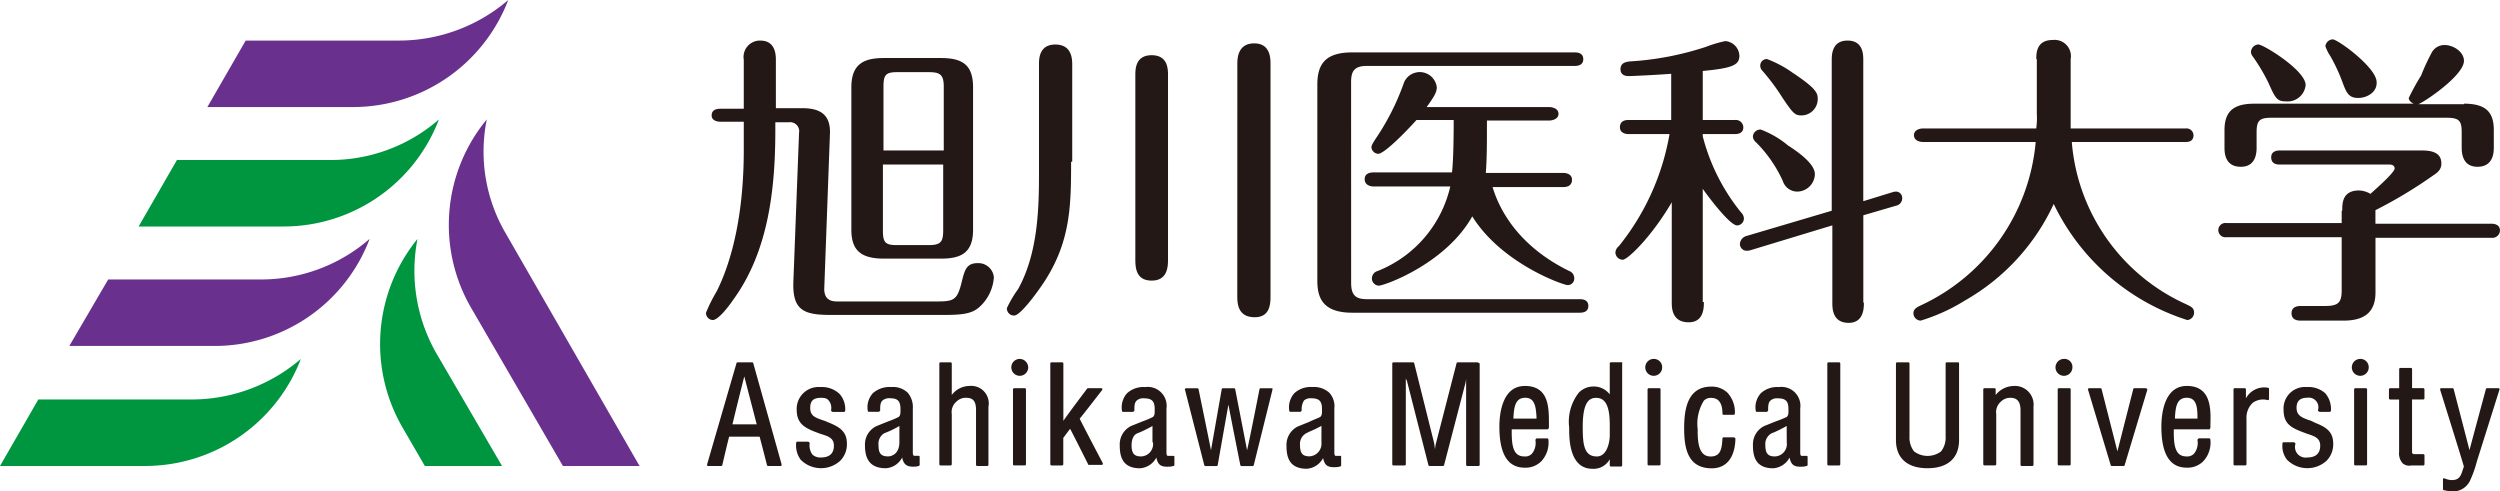 <svg xmlns="http://www.w3.org/2000/svg" width="219.999" height="43.236" viewBox="0 0 219.999 43.236">
  <g id="グループ_13480" data-name="グループ 13480" transform="translate(0 -23.382)">
    <path id="パス_1" data-name="パス 1" d="M156.722,19.786A1.446,1.446,0,0,1,158.16,18.1c1.19,0,1.388.942,1.388,1.686V24.05h2.33c1.339,0,2.479.4,2.43,2.182l-.5,13.635c-.05,1.14.744,1.19,1.14,1.19h8.727c1.537,0,1.835-.1,2.231-1.735.248-.992.4-1.636,1.388-1.636a1.372,1.372,0,0,1,1.438,1.24A3.876,3.876,0,0,1,177.4,41.6c-.645.545-1.487.645-3.074.645h-9.917c-2.33,0-3.421-.347-3.322-2.925l.5-13.09a.8.8,0,0,0-.892-.942H159.5v.694c0,4.958-.545,10.561-3.669,14.875-.4.595-1.339,1.835-1.835,1.835a.615.615,0,0,1-.595-.645,13.343,13.343,0,0,1,.942-1.884c1.487-2.975,2.38-7.239,2.38-12.4V25.24H154.64c-.248,0-.744-.1-.744-.545,0-.545.5-.595.744-.595h2.083V19.786ZM176.9,34.76c0,2.082-1.14,2.529-2.826,2.529h-5.008c-1.934,0-2.876-.645-2.876-2.529V22.215c0-2.132,1.19-2.578,2.876-2.578h5.008c1.884,0,2.826.595,2.826,2.578Zm-2.578-6.991v-5.6c0-1.041-.3-1.289-1.289-1.289h-2.826c-.992,0-1.19.248-1.19,1.289v5.6Zm-5.355,1.24v5.8c0,1.041.2,1.289,1.19,1.289h2.826c1.041,0,1.289-.248,1.289-1.289v-5.8Z" transform="translate(-91.271 8.852)" fill="#231815"/>
    <path id="パス_2" data-name="パス 2" d="M212.452,29.012c0,3.818-.05,6.892-2.231,10.363-.694,1.091-2.231,3.173-2.777,3.173a.625.625,0,0,1-.645-.645,9.963,9.963,0,0,1,.992-1.686c1.835-3.322,1.835-7.487,1.835-10.561V20.435c0-.446,0-1.735,1.438-1.735s1.487,1.24,1.487,1.785v8.528Zm8.528,8.528c0,.645,0,1.934-1.438,1.934s-1.438-1.24-1.438-1.934V21.426c0-.545,0-1.785,1.438-1.785s1.438,1.24,1.438,1.785Zm6.1-17.106c0-.446,0-1.835,1.487-1.835C230,18.6,230,19.939,230,20.435V40.764c0,.694,0,1.934-1.388,1.934-1.537,0-1.537-1.289-1.537-1.934Z" transform="translate(-118.195 8.6)" fill="#231815"/>
    <path id="パス_3" data-name="パス 3" d="M264.875,40.479c0,1.091.4,1.438,1.388,1.438h18.742c.248,0,.744.05.744.595s-.5.595-.744.595H264.974c-2.628,0-3.074-1.339-3.074-2.826V23.026c0-1.884.793-2.826,3.074-2.826h19.585c.248,0,.744.05.744.595s-.5.595-.744.595h-18.3c-1.14,0-1.388.5-1.388,1.438ZM266.858,32c-.248,0-.793-.1-.793-.645s.545-.595.793-.595h6.892c.149-1.24.149-4.016.149-4.611h-3.272c-.892.992-2.826,2.975-3.372,2.975a.637.637,0,0,1-.595-.545c0-.2.1-.347.347-.744a21.507,21.507,0,0,0,2.529-5.008,1.508,1.508,0,0,1,2.876.446c0,.446-.248.843-.892,1.735h10.759c.248,0,.843.1.843.595s-.595.595-.843.595h-5.454c0,1.934,0,3.421-.1,4.611h6.842c.248,0,.744.1.744.595,0,.545-.446.645-.744.645H277.32c.446,1.487,1.884,5.008,6.743,7.388a.671.671,0,0,1,.446.645.572.572,0,0,1-.595.595c-.347,0-5.8-1.884-8.38-6.049-2.33,4.165-7.735,6.1-8.231,6.1a.638.638,0,0,1-.6-.595.676.676,0,0,1,.5-.694A10.539,10.539,0,0,0,273.6,32Z" transform="translate(-145.975 7.793)" fill="#231815"/>
    <path id="パス_4" data-name="パス 4" d="M322.585,41.106c0,.5,0,1.785-1.339,1.785-1.487,0-1.487-1.289-1.487-1.785V32.33c-1.735,2.975-3.867,5.057-4.314,5.057a.656.656,0,0,1-.645-.645.763.763,0,0,1,.3-.545,21.522,21.522,0,0,0,4.462-9.867h-3.62c-.248,0-.744-.1-.744-.595,0-.595.5-.645.744-.645h3.768V21.025c-1.339.1-3.372.2-3.768.2-.347,0-.694-.149-.694-.595,0-.595.5-.645.793-.694a26.242,26.242,0,0,0,6.743-1.289,10.834,10.834,0,0,1,1.686-.5,1.339,1.339,0,0,1,1.24,1.289c0,.793-.545,1.091-3.223,1.339v4.314h2.826a.663.663,0,0,1,.744.645c0,.545-.5.595-.744.595h-2.826v.2a17.541,17.541,0,0,0,3.372,6.694.792.792,0,0,1,.248.5.615.615,0,0,1-.595.645c-.645,0-2.578-2.578-3.025-3.223v9.966Zm14.082.05c0,.446,0,1.785-1.339,1.785-1.438,0-1.438-1.289-1.438-1.785V34.363l-7.19,2.182a1.092,1.092,0,0,1-.4.05.6.6,0,0,1-.545-.595.776.776,0,0,1,.545-.694l7.537-2.231V19.835c0-.446,0-1.735,1.388-1.735s1.388,1.24,1.388,1.735v12.4l2.578-.793a.968.968,0,0,1,.347-.05.555.555,0,0,1,.5.595.663.663,0,0,1-.545.645l-2.876.843v7.685Zm-6.694-13.834c.942.595,2.38,1.636,2.38,2.529a1.57,1.57,0,0,1-1.487,1.537,1.341,1.341,0,0,1-1.339-.942,11.555,11.555,0,0,0-2.38-3.421.689.689,0,0,1-.248-.5.661.661,0,0,1,.694-.595,8.3,8.3,0,0,1,2.38,1.388m.4-6.4c2.033,1.339,2.231,1.785,2.231,2.281a1.441,1.441,0,0,1-1.388,1.487c-.595,0-.744-.1-1.735-1.587a18.926,18.926,0,0,0-1.735-2.33.628.628,0,0,1-.2-.446.573.573,0,0,1,.6-.595,9.872,9.872,0,0,1,2.231,1.19" transform="translate(-172.645 8.852)" fill="#231815"/>
    <path id="パス_5" data-name="パス 5" d="M378.509,19.686c0-.5,0-1.686,1.438-1.686a1.435,1.435,0,0,1,1.587,1.686v6.1h10.115a.615.615,0,0,1,.694.595c0,.545-.446.595-.694.595H381.633A17.178,17.178,0,0,0,391.7,41.254c.4.2.694.3.694.744a.649.649,0,0,1-.6.645,19.645,19.645,0,0,1-11.751-10.214,18.893,18.893,0,0,1-7.785,8.479,16.429,16.429,0,0,1-3.917,1.785.655.655,0,0,1-.645-.645c0-.4.347-.545.645-.694a17.551,17.551,0,0,0,10.115-14.379h-9.917c-.248,0-.793-.1-.793-.595s.545-.595.793-.595h9.966a7.112,7.112,0,0,0,.05-1.339v-4.76Z" transform="translate(-199.316 8.902)" fill="#231815"/>
    <path id="パス_6" data-name="パス 6" d="M432.708,32.973c0-.645,0-1.785,1.488-1.785a2.133,2.133,0,0,1,.992.3c.5-.446,2.132-1.884,2.132-2.231,0-.248-.2-.347-.446-.347H427.2c-.248,0-.744-.05-.744-.645,0-.5.446-.595.744-.595h12.544c1.041,0,1.686.3,1.686,1.14,0,.4-.149.694-.694,1.041a40.359,40.359,0,0,1-5.107,3.074v1.19h10.214c.2,0,.744.05.744.595a.663.663,0,0,1-.744.645H435.634v4.81c0,1.835-1.091,2.479-2.826,2.479h-3.719c-.2,0-.843,0-.843-.645s.645-.645.843-.645h2.132c1.14,0,1.438-.3,1.438-1.388V35.3H422.544a.63.63,0,1,1,0-1.24h10.115V32.973Zm10.71-9.421c1.983,0,2.628.793,2.628,2.33V27.37c0,.4,0,1.735-1.438,1.735-1.388,0-1.388-1.339-1.388-1.735V26.081c0-.992-.2-1.289-1.289-1.289h-15.47c-1.041,0-1.289.248-1.289,1.289V27.37c0,.4,0,1.735-1.388,1.735-1.438,0-1.438-1.289-1.438-1.735V25.883c0-1.735.892-2.33,2.628-2.33h14.032c-.248-.1-.446-.3-.446-.5a20.649,20.649,0,0,1,1.091-1.983,18.614,18.614,0,0,1,.942-2.033,1.269,1.269,0,0,1,1.14-.645c.744,0,1.686.595,1.686,1.388,0,1.289-3.471,3.62-4.016,3.818h4.016Zm-15.668-.2c-.793,0-.942-.3-1.537-1.636a16.041,16.041,0,0,0-1.388-2.33.659.659,0,0,1-.149-.4.693.693,0,0,1,.645-.645c.446,0,4.165,2.281,4.165,3.57a1.588,1.588,0,0,1-1.735,1.438m6.347-.3c-.843,0-1.041-.5-1.388-1.438a15.346,15.346,0,0,0-1.041-2.231,3.71,3.71,0,0,1-.446-.892.689.689,0,0,1,.645-.595c.446,0,3.867,2.479,3.867,3.768.05.843-.793,1.388-1.636,1.388" transform="translate(-226.592 8.953)" fill="#231815"/>
    <path id="パス_7" data-name="パス 7" d="M157.666,75a.107.107,0,0,0-.1-.1h-1.289a.107.107,0,0,0-.1.1L153.6,83.872v.1c0,.05.05.05.1.05h1.14a.107.107,0,0,0,.1-.1s.545-2.33.6-2.479h2.677c.05.149.645,2.479.645,2.479a.107.107,0,0,0,.1.1h1.091c.05,0,.05,0,.1-.05v-.1Zm-1.835,5.355c.05-.248.893-3.669,1.041-4.215.149.595,1.041,4.016,1.091,4.215Zm8.479-.149-.347-.149-.3-.1c-.545-.2-.992-.347-.992-1.041,0-.645.3-.893.942-.893.347,0,.545.05.694.248a1.021,1.021,0,0,1,.2.843c0,.05,0,.05.05.1a.173.173,0,0,0,.1.05h.992a.107.107,0,0,0,.1-.1,2,2,0,0,0-.5-1.487,2.254,2.254,0,0,0-1.686-.6,1.927,1.927,0,0,0-2.082,1.983c0,1.19.645,1.587,1.686,1.983l.4.149c.645.2,1.19.347,1.19,1.041s-.4,1.041-1.14,1.041a1.026,1.026,0,0,1-.744-.248,1.328,1.328,0,0,1-.248-.992c0-.05,0-.05-.05-.1a.173.173,0,0,0-.1-.05h-.942a.107.107,0,0,0-.1.1v.05a2.13,2.13,0,0,0,.4,1.438,2.519,2.519,0,0,0,3.471.1,2.054,2.054,0,0,0,.595-1.537c0-1.14-.793-1.487-1.587-1.835m7.834,2.925H171.8c-.1-.05-.1-.2-.1-.347V78.963a1.947,1.947,0,0,0-.446-1.388,1.882,1.882,0,0,0-1.438-.5,2.239,2.239,0,0,0-1.636.545,1.86,1.86,0,0,0-.446,1.537.107.107,0,0,0,.1.1h.843a.154.154,0,0,0,.1-.05l.05-.05c0-.4,0-.694.2-.892a.9.9,0,0,1,.694-.2c.645,0,.893.248.893.942v.1c0,.3,0,.446-.149.595a7.5,7.5,0,0,1-.942.4l-.992.4a1.775,1.775,0,0,0-1.041,1.686c0,.892.2,2.033,1.835,2.033a1.742,1.742,0,0,0,1.438-.942c.149.744.545.843,1.24.793a1.124,1.124,0,0,0,.2-.05.107.107,0,0,0,.1-.1v-.694c0-.05,0-.05-.05-.1h-.1m-1.636-1.19c0,.992-.645,1.24-.992,1.24-.694,0-.843-.347-.843-.992a1.075,1.075,0,0,1,.5-1.041,8.4,8.4,0,0,0,1.339-.645Zm6.148-4.958a1.972,1.972,0,0,0-1.537.793V75a.107.107,0,0,0-.1-.1h-.893a.107.107,0,0,0-.1.1v8.875a.107.107,0,0,0,.1.1h.893a.107.107,0,0,0,.1-.1V79.459a1.212,1.212,0,0,1,.4-1.091,1.161,1.161,0,0,1,.843-.347c.645,0,.892.3.892,1.091v4.81a.107.107,0,0,0,.1.1h.893a.107.107,0,0,0,.1-.1V78.815a1.546,1.546,0,0,0-1.686-1.835m9.718,2.876c.1-.1,1.983-2.529,1.983-2.529v-.1c0-.05-.05-.05-.1-.05h-1.14c-.05,0-.05,0-.1.05,0,0-1.835,2.43-2.082,2.826V75a.107.107,0,0,0-.1-.1H183.9a.107.107,0,0,0-.1.1v8.875a.107.107,0,0,0,.1.1h.942a.107.107,0,0,0,.1-.1v-2.33c.05-.05.446-.595.6-.793.149.248,1.587,3.124,1.587,3.124,0,.05.05.05.1.05h1.091c.05,0,.05,0,.1-.05v-.1c.05.1-1.983-3.768-2.033-3.917m8.082,3.272h-.347c-.1-.05-.1-.2-.1-.347V78.963a1.665,1.665,0,0,0-1.884-1.884,2.112,2.112,0,0,0-1.587.545,1.859,1.859,0,0,0-.446,1.537.107.107,0,0,0,.1.1h.843c.05,0,.05,0,.1-.05l.05-.05c0-.4,0-.694.2-.892a.841.841,0,0,1,.645-.2c.694,0,.942.248.942.942v.1c0,.3,0,.446-.149.595a7.5,7.5,0,0,1-.942.4l-.992.4a1.8,1.8,0,0,0-.992,1.686c0,.942.2,2.033,1.785,2.033a1.772,1.772,0,0,0,1.438-.942c.149.744.5.843,1.24.793a2.147,2.147,0,0,0,.248-.05.107.107,0,0,0,.1-.1v-.694c0-.05,0-.05-.05-.1h-.2m-1.636-1.19a1.089,1.089,0,0,1-1.041,1.24c-.595,0-.843-.248-.843-.992,0-.248.05-.843.5-1.041l.248-.1a11.184,11.184,0,0,0,1.091-.545v1.438Zm10.462-4.76h-.992a.107.107,0,0,0-.1.1s-.893,4.562-1.091,5.355c-.149-.793-1.041-5.355-1.041-5.355a.107.107,0,0,0-.1-.1h-.992a.107.107,0,0,0-.1.1s-.793,4.512-.942,5.355c-.149-.793-1.091-5.355-1.091-5.355a.107.107,0,0,0-.1-.1h-.992c-.05,0-.05,0-.1.05,0,.05-.05.05,0,.1l1.686,6.595a.107.107,0,0,0,.1.1h.992a.107.107,0,0,0,.1-.1s.793-4.512.942-5.305c.149.843,1.041,5.305,1.041,5.305a.107.107,0,0,0,.1.1h.992a.107.107,0,0,0,.1-.1l1.636-6.595v-.1c.05,0,0-.05-.05-.05m6,5.95h-.4c-.1-.05-.1-.2-.1-.347V78.963a1.748,1.748,0,0,0-.446-1.388,2,2,0,0,0-1.488-.5,2.112,2.112,0,0,0-1.587.545,1.859,1.859,0,0,0-.446,1.537.107.107,0,0,0,.1.1h.843c.05,0,.05,0,.1-.05l.05-.05a1.491,1.491,0,0,1,.2-.892.841.841,0,0,1,.645-.2c.694,0,.942.248.942.942v.1c0,.3,0,.446-.149.595-.05.05-.6.248-.992.446l-.992.4a1.8,1.8,0,0,0-.992,1.686c0,.942.2,2.033,1.785,2.033a1.772,1.772,0,0,0,1.438-.942c.149.744.5.843,1.24.793a2.147,2.147,0,0,0,.248-.05.107.107,0,0,0,.1-.1v-.744c0-.05,0-.05-.05-.1h-.05m-1.636-1.19a1.115,1.115,0,0,1-1.041,1.24c-.6,0-.843-.248-.843-.992a1.071,1.071,0,0,1,.545-1.041l.3-.149a9.91,9.91,0,0,0,1.041-.5ZM221.38,74.9h-1.735a.107.107,0,0,0-.1.1l-1.785,6.942a2.488,2.488,0,0,0-.1.6c-.05-.2-.05-.4-.1-.6L215.827,75a.107.107,0,0,0-.1-.1h-1.735a.107.107,0,0,0-.1.1v8.875a.107.107,0,0,0,.1.1h.992a.107.107,0,0,0,.1-.1V76.286a.5.5,0,0,0,.05.149l.05.1,1.884,7.388a.107.107,0,0,0,.1.1h1.19a.107.107,0,0,0,.1-.1l1.884-7.239.05-.3v7.537a.107.107,0,0,0,.1.1h.992a.107.107,0,0,0,.1-.1V75c-.1-.05-.149-.1-.2-.1m4.165,2.082c-2.083,0-2.231,2.727-2.231,3.57,0,2.43.744,3.62,2.231,3.62a1.942,1.942,0,0,0,1.487-.595,2.414,2.414,0,0,0,.595-1.884.107.107,0,0,0-.1-.1h-.893c-.05,0-.05,0-.1.05a.173.173,0,0,0-.05.1,1.49,1.49,0,0,1-.3,1.19.805.805,0,0,1-.694.248c-.992,0-1.091-1.041-1.091-2.182v-.2h3.124c.05,0,.05,0,.1-.05a.173.173,0,0,0,.05-.1V80.3c0-1.438,0-3.322-2.132-3.322m-.992,2.826c.05-.942.149-1.785,1.041-1.785.843,0,.942.793.992,1.735v.1h-2.033Zm9.52-4.909h-.942a.107.107,0,0,0-.1.1v2.727a1.763,1.763,0,0,0-1.438-.694,1.8,1.8,0,0,0-1.289.545,4.156,4.156,0,0,0-.843,3.074v.2c0,.843.05,3.421,2.033,3.421a1.617,1.617,0,0,0,1.537-.843v.545a.107.107,0,0,0,.1.1h.892a.107.107,0,0,0,.1-.1V75c.05-.05,0-.1-.05-.1m-1.041,6.4c0,.645-.248,1.884-1.14,1.884-1.14,0-1.24-1.091-1.24-2.628,0-2.281.645-2.529,1.19-2.529,1.041,0,1.19,1.24,1.19,2.479Zm10.908.2h-.893a.107.107,0,0,0-.1.1c-.05.893-.149,1.587-1.041,1.587-1.041,0-1.14-1.24-1.14-2.281v-.149a3.839,3.839,0,0,1,.545-2.479.821.821,0,0,1,.645-.248c.645,0,.992.446.992,1.388a.107.107,0,0,0,.1.1h.893a.107.107,0,0,0,.1-.1,2.517,2.517,0,0,0-.645-1.835,1.984,1.984,0,0,0-1.438-.545c-2.132,0-2.38,2.082-2.38,3.669,0,1.735.3,3.52,2.43,3.52,1.289,0,2.033-.942,2.082-2.578,0-.05,0-.05-.05-.1a.153.153,0,0,0-.1-.05m6.3,1.636h-.347c-.1-.05-.1-.2-.1-.347V78.963a1.665,1.665,0,0,0-1.884-1.884,2.112,2.112,0,0,0-1.587.545,1.859,1.859,0,0,0-.446,1.537.107.107,0,0,0,.1.1h.843c.05,0,.05,0,.1-.05l.05-.05c0-.4,0-.694.2-.892a.841.841,0,0,1,.645-.2c.694,0,.942.248.942.942v.1c0,.3,0,.446-.149.595a9.685,9.685,0,0,1-.992.4l-.992.4a1.8,1.8,0,0,0-.992,1.686c0,.942.2,2.033,1.785,2.033a1.772,1.772,0,0,0,1.438-.942c.149.744.5.843,1.24.793a2.147,2.147,0,0,0,.248-.05.107.107,0,0,0,.1-.1v-.694c0-.05,0-.05-.05-.1h-.149m-1.636-1.19a1.089,1.089,0,0,1-1.041,1.24c-.6,0-.843-.248-.843-.992a1.071,1.071,0,0,1,.545-1.041l.248-.1A11.18,11.18,0,0,0,248.6,80.5Zm4.611-7.041h-.942a.107.107,0,0,0-.1.1v8.875a.107.107,0,0,0,.1.1h.942a.107.107,0,0,0,.1-.1V75a.107.107,0,0,0-.1-.1m10.462,0h-.992a.107.107,0,0,0-.1.1v6.4a2.01,2.01,0,0,1-.4,1.339,1.983,1.983,0,0,1-2.38,0,2.01,2.01,0,0,1-.4-1.339V75a.107.107,0,0,0-.1-.1h-.992a.107.107,0,0,0-.1.1V81.74c0,1.587.992,2.479,2.777,2.479s2.777-.892,2.777-2.479V75c0-.05,0-.1-.1-.1m4.909,2.082a2.063,2.063,0,0,0-1.587.793v-.5a.107.107,0,0,0-.1-.1H266a.107.107,0,0,0-.1.1v6.595a.107.107,0,0,0,.1.1h.942a.107.107,0,0,0,.1-.1V79.459a1.212,1.212,0,0,1,.4-1.091,1.161,1.161,0,0,1,.843-.347c.6,0,.893.347.893,1.091v4.81a.107.107,0,0,0,.1.1h.942a.107.107,0,0,0,.1-.1V78.815a1.644,1.644,0,0,0-1.735-1.835m11.6.2h-.992a.107.107,0,0,0-.1.1s-1.24,4.859-1.388,5.454c-.149-.595-1.388-5.454-1.388-5.454a.107.107,0,0,0-.1-.1h-.992c-.05,0-.05,0-.1.05,0,.05-.05.05,0,.1l1.983,6.595a.107.107,0,0,0,.1.1h1.041a.107.107,0,0,0,.1-.1l1.983-6.595v-.1c-.05,0-.1-.05-.149-.05m3.62-.2c-2.082,0-2.231,2.727-2.231,3.57,0,2.43.744,3.62,2.231,3.62a1.942,1.942,0,0,0,1.487-.595,2.414,2.414,0,0,0,.595-1.884.107.107,0,0,0-.1-.1H284.9c-.05,0-.05,0-.1.05a.173.173,0,0,0-.05.1,1.49,1.49,0,0,1-.3,1.19.805.805,0,0,1-.694.248c-.992,0-1.091-1.041-1.091-2.182v-.2h3.124c.05,0,.05,0,.05-.05a.173.173,0,0,0,.05-.1V80.3c.05-1.438,0-3.322-2.082-3.322m-1.041,2.826c.05-.942.149-1.785,1.041-1.785.843,0,.942.793.942,1.735v.1h-1.983Zm8.132-2.677a1.834,1.834,0,0,0-1.884.942v-.793a.107.107,0,0,0-.1-.1h-.893a.107.107,0,0,0-.1.1v6.595a.107.107,0,0,0,.1.1h.942a.107.107,0,0,0,.1-.1V79.856a1.789,1.789,0,0,1,.545-1.388,1.541,1.541,0,0,1,1.289-.248h.1a.173.173,0,0,0,.05-.1v-.942c-.05,0-.1-.05-.149-.05M295.06,80.2l-.3-.149-.3-.1c-.545-.2-.992-.4-.992-1.041,0-.595.3-.893.942-.893a.847.847,0,0,1,.942,1.091c0,.05,0,.05.05.1a.173.173,0,0,0,.1.05h.892a.107.107,0,0,0,.1-.1,2.128,2.128,0,0,0-.5-1.537,2.239,2.239,0,0,0-1.636-.545,1.887,1.887,0,0,0-2.033,1.983c0,1.24.645,1.587,1.686,1.983l.4.149c.6.2,1.14.347,1.14,1.041s-.4,1.041-1.14,1.041a.933.933,0,0,1-1.041-1.19c0-.05,0-.05-.05-.1a.173.173,0,0,0-.1-.05h-.892a.107.107,0,0,0-.1.1v.05a1.947,1.947,0,0,0,.4,1.388,2.519,2.519,0,0,0,3.471.1,2.055,2.055,0,0,0,.595-1.537c0-1.14-.793-1.487-1.636-1.835m9.569-3.025h-.992V75.493a.107.107,0,0,0-.1-.1H302.6a.107.107,0,0,0-.1.1v1.686H301.7a.107.107,0,0,0-.1.1v.793a.107.107,0,0,0,.1.1h.793v4.611a1.316,1.316,0,0,0,.3.992.891.891,0,0,0,.793.2h1.041a.107.107,0,0,0,.1-.1v-.793a.107.107,0,0,0-.1-.1h-.645c-.149,0-.248,0-.3-.05a.182.182,0,0,1-.05-.149V78.17h.992a.107.107,0,0,0,.1-.1v-.793a.107.107,0,0,0-.1-.1m6.694.05c0-.05-.05-.05-.1-.05h-.992a.107.107,0,0,0-.1.1s-1.289,4.76-1.438,5.355c-.149-.595-1.388-5.355-1.388-5.355a.107.107,0,0,0-.1-.1h-.992c-.05,0-.05,0-.1.05v.1s2.082,6.644,2.082,6.743a2.068,2.068,0,0,1-.1.3c-.149.5-.3.892-.942.892a1.526,1.526,0,0,1-.645-.149h-.1c-.05,0-.05.05-.05.1v.843a.107.107,0,0,0,.1.1,3.888,3.888,0,0,0,.694.1,1.642,1.642,0,0,0,1.587-.942,9.705,9.705,0,0,0,.6-1.686l1.983-6.3c.05-.05,0-.05,0-.1m-129.759-.05h-.942a.107.107,0,0,0-.1.1v6.595a.107.107,0,0,0,.1.1h.942a.107.107,0,0,0,.1-.1V77.277a.107.107,0,0,0-.1-.1m-.446-2.578a.744.744,0,1,0,.744.744.763.763,0,0,0-.744-.744M237.4,77.178h-.942a.107.107,0,0,0-.1.1v6.595a.107.107,0,0,0,.1.1h.942a.107.107,0,0,0,.1-.1V77.277a.107.107,0,0,0-.1-.1m-.5-2.578a.744.744,0,1,0,.744.744.73.73,0,0,0-.744-.744m36.592,2.578h-.942a.107.107,0,0,0-.1.1v6.595a.107.107,0,0,0,.1.1h.942a.107.107,0,0,0,.1-.1V77.277a.107.107,0,0,0-.1-.1M273,74.6a.744.744,0,1,0,.744.744A.7.7,0,0,0,273,74.6m26.576,2.578h-.942a.107.107,0,0,0-.1.1v6.595a.107.107,0,0,0,.1.1h.942a.107.107,0,0,0,.1-.1V77.277a.107.107,0,0,0-.1-.1m-.5-2.578a.744.744,0,1,0,.744.744.73.73,0,0,0-.744-.744" transform="translate(-91.373 -19.634)" fill="#231815"/>
    <path id="パス_8" data-name="パス 8" d="M40.892,84.021A14.685,14.685,0,0,0,54.577,74.6a14.756,14.756,0,0,1-9.619,3.57H31.472L28.1,84.021Z" transform="translate(-28.1 -19.634)" fill="#009640"/>
    <path id="パス_9" data-name="パス 9" d="M53.143,62.721A14.585,14.585,0,0,0,66.828,53.3a14.561,14.561,0,0,1-9.619,3.57H43.821L40.4,62.721Z" transform="translate(-34.301 -8.895)" fill="#69308d"/>
    <path id="パス_10" data-name="パス 10" d="M100.536,63.415A14.606,14.606,0,0,1,98.85,53.3a14.648,14.648,0,0,0-1.339,16.561l1.983,3.421h6.793Z" transform="translate(-62.109 -8.895)" fill="#009640"/>
    <path id="パス_11" data-name="パス 11" d="M112.79,42.165A14.252,14.252,0,0,1,111.1,32.1a14.56,14.56,0,0,0-1.388,16.561L117.8,62.594h6.743Z" transform="translate(-68.264 1.793)" fill="#69308d"/>
    <path id="パス_12" data-name="パス 12" d="M65.443,41.521A14.635,14.635,0,0,0,79.128,32.1a14.527,14.527,0,0,1-9.57,3.57H56.072L52.7,41.521Z" transform="translate(-40.502 1.793)" fill="#009640"/>
    <path id="パス_13" data-name="パス 13" d="M77.692,20.321A14.635,14.635,0,0,0,91.377,10.9a14.756,14.756,0,0,1-9.619,3.57H68.272L64.9,20.321Z" transform="translate(-46.652 12.482)" fill="#69308d"/>
  </g>
</svg>
